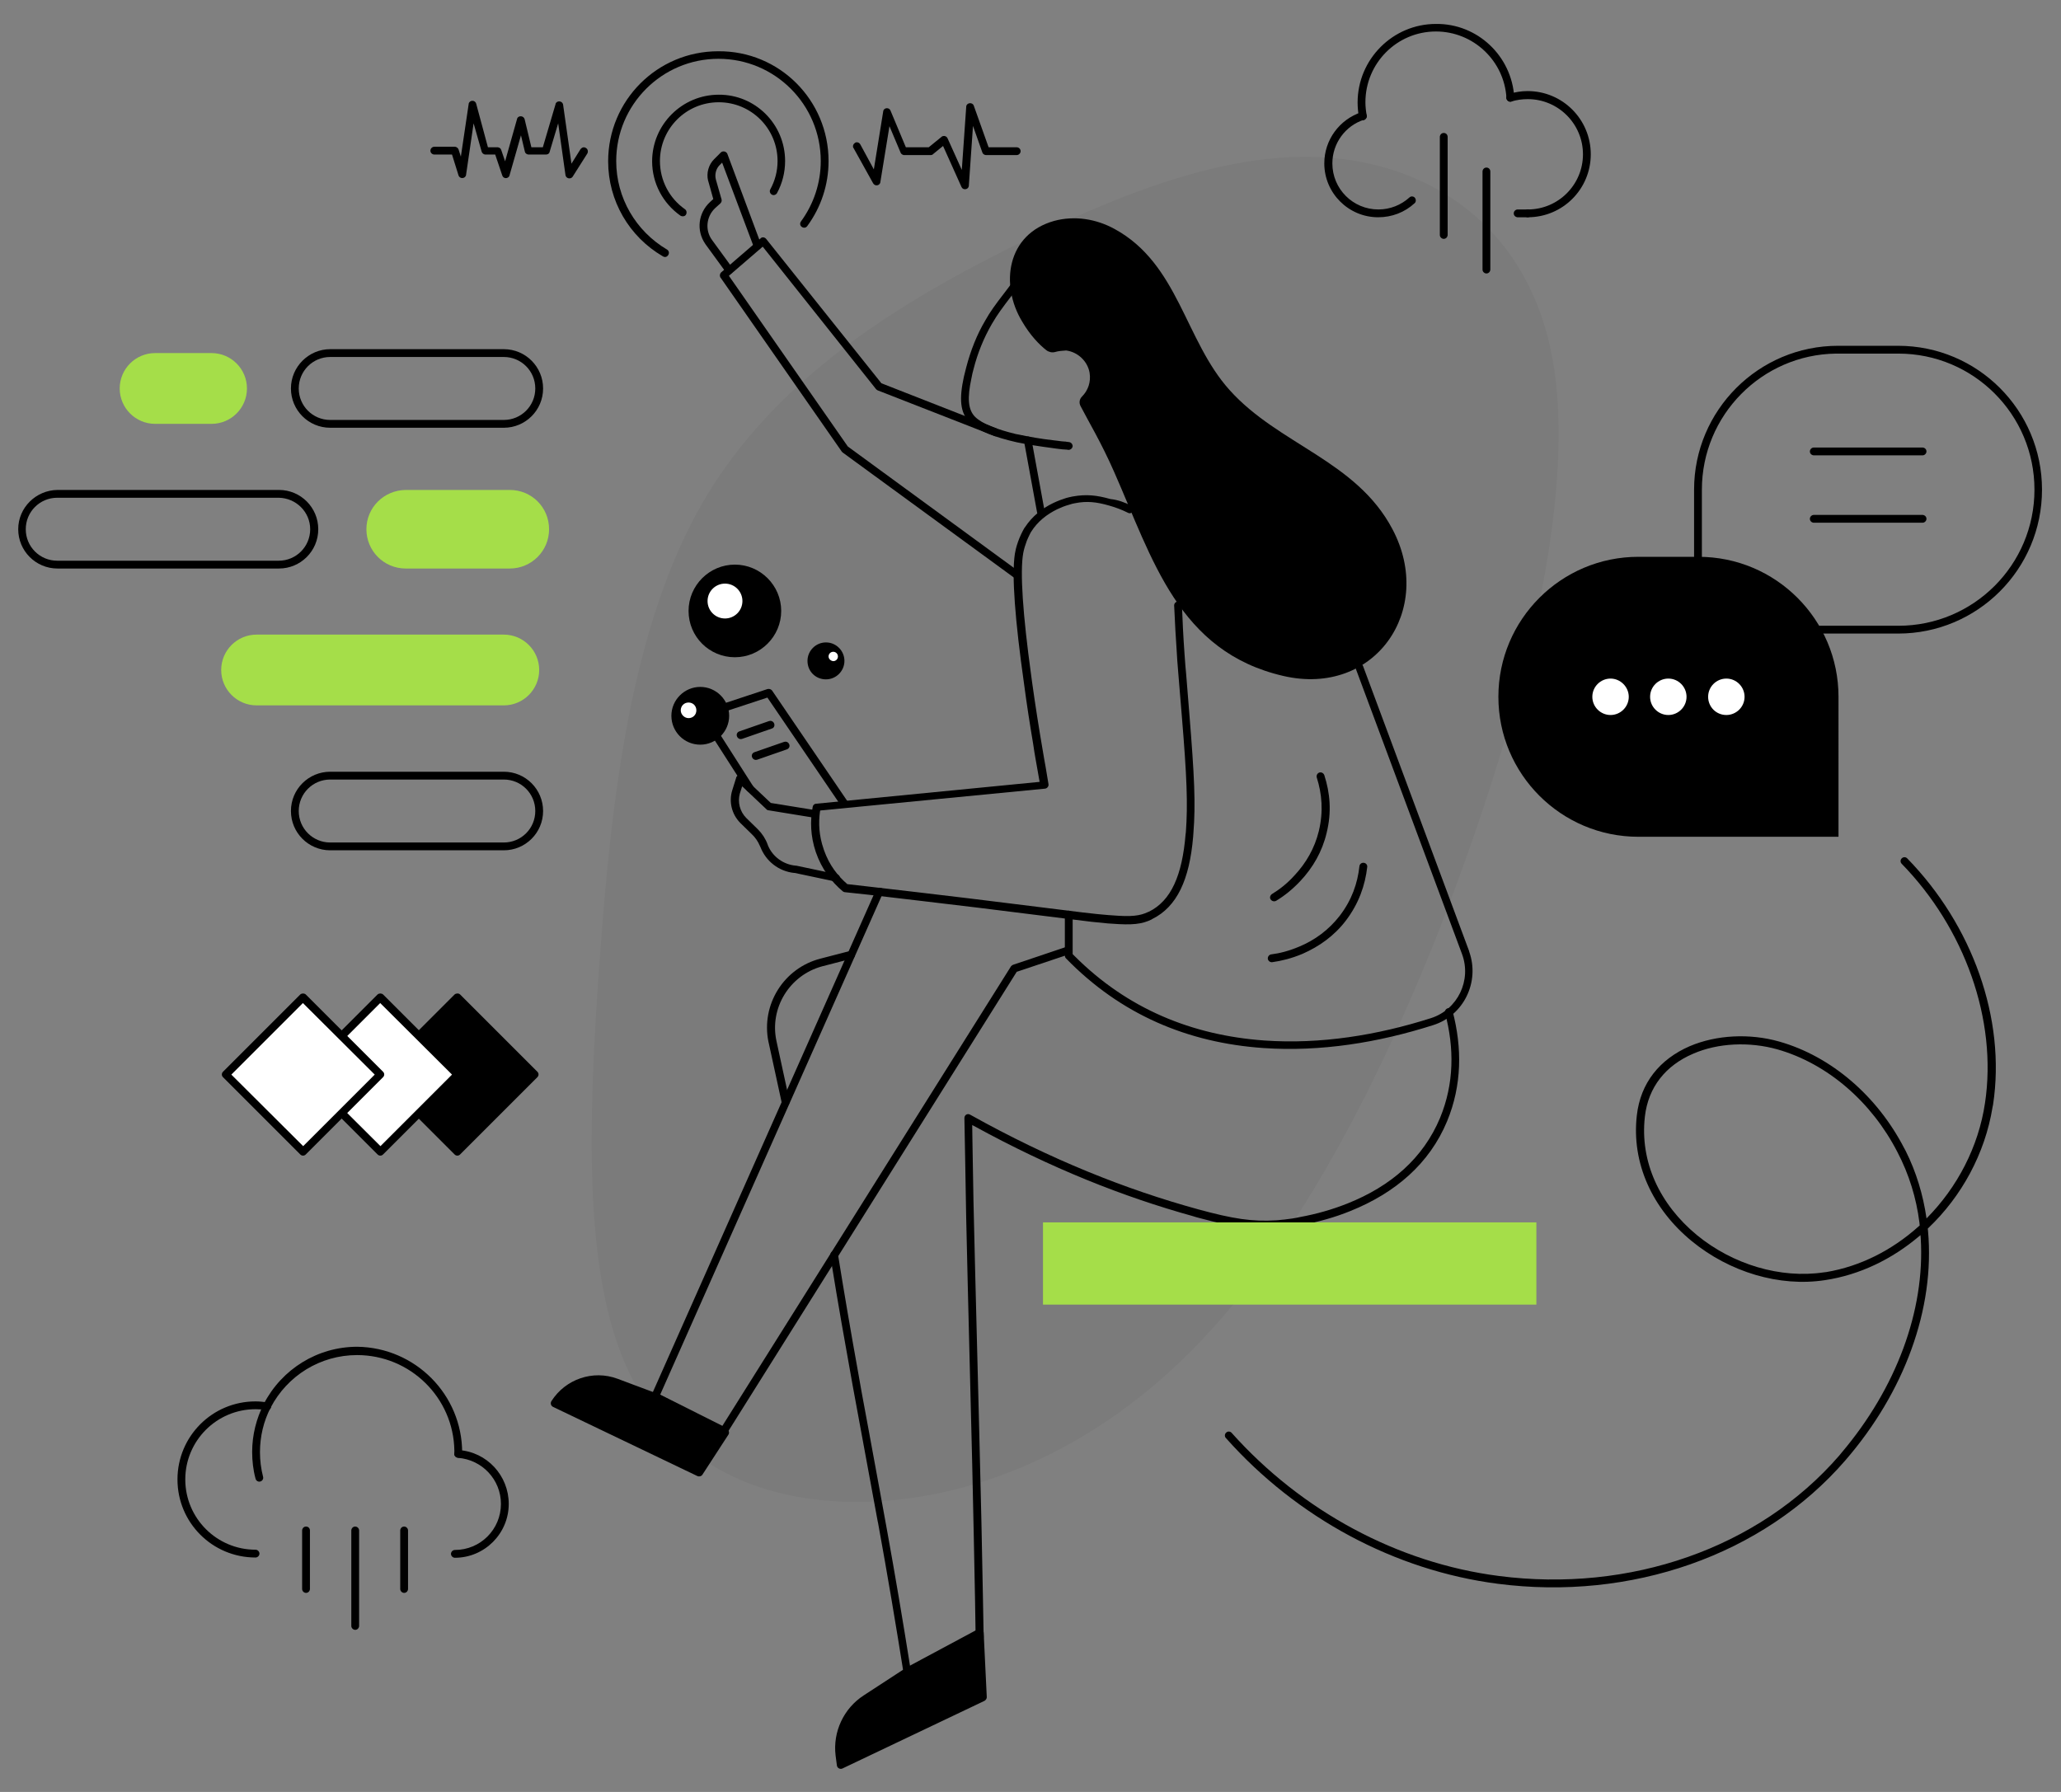 <?xml version="1.0" encoding="utf-8"?>
<!-- Generator: Adobe Illustrator 26.4.1, SVG Export Plug-In . SVG Version: 6.00 Build 0)  -->
<svg version="1.1" id="Capa_1" xmlns="http://www.w3.org/2000/svg" xmlns:xlink="http://www.w3.org/1999/xlink" x="0px" y="0px"
	 viewBox="0 0 792 688.7" style="enable-background:new 0 0 792 688.7;" xml:space="preserve">
<rect x="0" y="0" width="792" height="688.7" fill="#808080" stroke="none"/>
<style type="text/css">
	.st0{fill-rule:evenodd;clip-rule:evenodd;fill-opacity:4.000000e-02;}
	.st1{fill-rule:evenodd;clip-rule:evenodd;}
	.st2{fill-rule:evenodd;clip-rule:evenodd;fill:#A5DE49;}
	.st3{fill-rule:evenodd;clip-rule:evenodd;fill:#FFFFFF;}
	.st4{fill:#A5DE49;}
</style>
<g id="Master_x2F_Scenes_x2F_Communication">
	<g id="Background" transform="translate(271, 173) scale(1 1)">
		<g id="Background_x2F_5">
			<path id="Path" class="st0" d="M244.6-111.9c37.5,4.5,71.9,28.2,80.9,76.3c8.9,48.2-7.6,120.7-33,192s-59.9,141.5-101.5,185.4
				c-41.5,44-90.1,61.9-131.1,62.4s-74.4-16.3-90.4-52.5c-16-36.3-14.6-92-10.2-153.9l0.3-3.7c4.4-60.7,12-126.8,39.7-174.4
				C27-27.8,74.9-56.8,119-78.7l2.7-1.3C166.6-101.9,207.2-116.4,244.6-111.9z"/>
		</g>
	</g>
	<g id="Group-88" transform="translate(123, 132)">
		<path id="Fill-1" class="st1" d="M282.4,3.3c-1.1,0.3-2.4,0-3.3-0.7c-2.7-2.1-6.2-5.7-9.3-11c-8.6-14.2-5.9-33.6,12.3-38.7
			c7.8-2.1,16.1-0.8,23.2,3.1c24.6,13.4,27,42.8,44.2,61.9c18.8,21,48.7,27.1,62.6,53.5c16.4,31-6.8,64.5-41.9,56.4
			c-40.4-9.3-50.3-45-65-78.3c-5-11.4-9.8-19.3-13-25.5c-0.6-1.2-0.4-2.6,0.6-3.6c2.3-2.3,3.5-5.6,2.9-9.2c-0.8-4.4-4.5-7.9-9-8.5
			C285.2,2.8,283.7,2.9,282.4,3.3"/>
		<path id="Stroke-3" d="M269.7-23.4l-0.3,0.4c-0.3,0.4-0.6,0.8-1,1.2l-2.7,3.5c-3.6,4.7-5.5,7.3-7.3,10.4l-0.3,0.5
			c-3,5.2-5.4,11-7,17.3c-0.3,1.1-0.6,2.3-0.8,3.5c-1.6,7.4-1.4,12.1,1.5,14.9c2.7,2.6,8.2,4.7,15.5,6.5l1.1,0.2
			c4.2,0.9,8.8,1.7,13.3,2.2c1.1,0.1,2.2,0.3,3.2,0.4l1.2,0.1c0.3,0,0.5,0,0.8,0.1l0.9,0.1c0.8,0.1,1.4,0.8,1.4,1.6
			c-0.1,0.8-0.8,1.4-1.6,1.4l-0.7-0.1l-1.6-0.1c-0.8-0.1-1.6-0.2-2.5-0.3l-1.4-0.2c-4.6-0.6-9.2-1.3-13.6-2.2
			c-8.4-1.9-14.7-4.3-18-7.5c-4-3.8-4.2-9.4-2.4-17.7c0.3-1.2,0.6-2.4,0.9-3.6c1.7-6.5,4.1-12.6,7.3-18c1.9-3.4,3.8-6,7.5-10.8
			l2.8-3.7l1.4-1.9c0.5-0.7,1.4-0.8,2.1-0.3C270-25,270.2-24.1,269.7-23.4z"/>
		<path id="Stroke-5" d="M278.4,64.3l0,0.1c0.1,0.8-0.5,1.5-1.2,1.6c-0.8,0.2-1.6-0.4-1.7-1.2l-5-27.3l0-0.1
			c-0.1-0.8,0.5-1.5,1.2-1.6c0.8-0.2,1.6,0.4,1.7,1.2L278.4,64.3z"/>
		<path id="Stroke-7" d="M215.7,15.3l44.4,17.4l0.1,0.1c0.7,0.3,1,1.2,0.7,1.9c-0.3,0.8-1.2,1.2-1.9,0.8L214.2,18l-0.1-0.1
			c-0.2-0.1-0.4-0.2-0.5-0.4l-43.5-54.7l-13,11.2l45.7,65.6l65.8,48.1l0.1,0.1c0.6,0.5,0.7,1.4,0.2,2c-0.5,0.7-1.4,0.8-2.1,0.3
			l-66-48.2l-0.1-0.1c-0.1-0.1-0.2-0.2-0.2-0.2l-46.6-66.9l-0.1-0.1c-0.3-0.6-0.2-1.4,0.3-1.9l15.2-13.1l0.1-0.1
			c0.6-0.5,1.5-0.3,2,0.3L215.7,15.3z"/>
		<path id="Stroke-9" d="M169.5-38l0,0.1c0.2,0.7-0.2,1.5-0.9,1.8l-0.1,0c-0.7,0.2-1.5-0.2-1.8-0.9l-12.2-32.5l-0.9,0.9l-0.2,0.2
			c-1.3,1.4-1.8,3.5-1.3,5.4l2.2,7.7l0,0.1c0.1,0.5-0.1,1-0.5,1.4l-1.9,1.7l-0.2,0.2c-3.3,3.2-3.8,8.4-1.1,12.1l7.8,10.7l0.1,0.1
			c0.4,0.7,0.2,1.5-0.4,2c-0.7,0.5-1.6,0.3-2.1-0.3l-7.8-10.7l-0.2-0.3c-3.5-5.1-2.7-11.9,1.9-16.1l1.2-1.1l-1.9-6.8l-0.1-0.3
			c-0.7-2.9,0.2-6.1,2.3-8.2l2.6-2.6l0.1-0.1c0.8-0.6,2-0.3,2.4,0.6L169.5-38z"/>
		<path id="Stroke-11" d="M311.8,62.4c0.7,0.4,1.1,1.3,0.7,2c-0.4,0.7-1.3,1.1-2,0.7c-2.4-1.2-4.8-2.1-7.3-2.8
			c-4.9-1.4-8.5-1.8-13.1-0.9c-0.7,0.1-1.4,0.3-2.3,0.6c-1.5,0.4-3,1-4.5,1.7c-4.1,2-7.6,4.8-10,8.6c-0.1,0.1-0.3,0.5-0.5,0.9
			l-0.2,0.4c-0.3,0.7-0.7,1.4-1,2.2c-0.6,1.6-1.1,3.2-1.4,4.8c-1.3,7.3-0.1,23.9,3,46.5l0.4,3c1.2,8.6,2.6,17.6,4.1,26.3
			c0.4,2.2,0.7,4.3,1.1,6.3l0.6,3.6l0.5,3c0.2,0.9-0.5,1.7-1.3,1.8l-86.4,8.4l-0.1,0.4c-0.6,4.5-0.4,9.2,1.4,14.4l0.2,0.6
			c2,5.6,5.2,9.7,8.9,12.9l0,0l7,0.8c13,1.5,26,3,40,4.7l8.1,1l35.5,4.4c4.2,0.5,7.2,0.8,9.8,1l1.5,0.1c7.3,0.6,10.6,0.2,13.7-1.3
			l0.3-0.1c8.5-4.2,12.8-13.9,14.1-29.8l0.1-0.7c0.8-11,0.4-21.2-1.6-45.3l-0.9-10.9c-0.3-4-0.6-7-0.8-9.9l-0.2-3.3
			c-0.4-5.8-0.7-11-0.9-15.9l-0.1-1.9c0-0.8,0.6-1.5,1.5-1.5c0.8,0,1.5,0.6,1.5,1.5c0.2,5.7,0.5,11.8,1,18.8l0.1,1.3
			c0.1,1.9,0.3,3.9,0.5,6.1l1.2,14.9c2,24.8,2.5,35.1,1.6,46.4l-0.1,1.4c-1.4,16.5-6.2,26.9-15.7,31.6l-0.3,0.2
			c-3.7,1.8-7.4,2.2-15.2,1.6l-1.6-0.1c-3.6-0.3-8.1-0.8-15-1.7l-34.5-4.3c-14.9-1.8-28.6-3.4-42.2-5l-9.3-1c-0.3,0-0.6-0.2-0.8-0.3
			c-4.4-3.7-8.1-8.5-10.4-15.1c-2.1-6.3-2.2-12-1.2-17.4c0.1-0.7,0.7-1.2,1.3-1.2l85.9-8.4l-0.3-1.7l-0.9-5.1
			c-0.3-1.5-0.5-3-0.8-4.6l-0.5-3.3c-1.3-7.7-2.5-15.5-3.5-23.1c-3.4-24-4.8-41.6-3.5-49.9l0.1-0.5c0.3-1.8,0.9-3.6,1.6-5.4
			c0.4-1,0.9-2,1.3-2.8c0.3-0.5,0.5-0.9,0.6-1.1l0.3-0.4c2.7-4.1,6.5-7.2,10.9-9.3c1.7-0.8,3.3-1.4,4.9-1.9c0.8-0.2,1.5-0.4,2.1-0.5
			l0.5-0.1c5.1-0.9,9.1-0.5,14.4,1C306.6,60.1,309.3,61.1,311.8,62.4z"/>
		<path id="Stroke-13" d="M173.2,176.6l17.3,2.8l0.1,0c0.7,0.2,1.2,0.9,1.1,1.7c-0.1,0.8-0.9,1.4-1.7,1.2l-17.8-2.9l-0.1,0
			c-0.2-0.1-0.5-0.2-0.6-0.4l-9.3-8.8l-0.8,2.5l-0.1,0.3c-0.9,3.3,0,6.9,2.5,9.4l4.2,4.1l0.3,0.3c1.6,1.6,2.9,3.6,3.7,5.8l0.1,0.3
			c1.8,4.4,6,7.4,10.7,7.8l0.2,0l15.6,3.3l0.1,0c0.7,0.2,1.2,1,1,1.7l0,0.1c-0.2,0.7-1,1.2-1.7,1l-15.6-3.3l-0.2,0
			c-5.9-0.6-10.9-4.5-13-10l-0.2-0.4c-0.7-1.7-1.8-3.3-3.2-4.6l-4.2-4.1l-0.2-0.2c-3.2-3.3-4.4-8.1-3-12.5l1.5-4.8l0-0.1
			c0.4-1,1.6-1.2,2.4-0.5L173.2,176.6z"/>
		<path id="Stroke-15" d="M441.5,233.4l0.1,0.4c4.1,11.6-2.1,24.5-13.9,28.2c-21,6.7-43.2,10.3-65.1,8.8c-29.2-2-55-12.9-76-34.5
			c-0.3-0.3-0.4-0.7-0.4-1v-15.8l0-0.1c0.1-0.8,0.7-1.4,1.5-1.4l0.1,0c0.8,0.1,1.4,0.7,1.4,1.5l0,15.2l0.8,0.8
			c20.2,20.2,45,30.4,72.9,32.4c21.5,1.5,43.3-2,64-8.6c10.3-3.3,15.7-14.6,11.9-24.7l-40.8-109.6l0-0.1c-0.2-0.7,0.2-1.5,0.9-1.8
			c0.8-0.3,1.6,0.1,1.9,0.9L441.5,233.4z"/>
		<path id="Stroke-17" d="M433.1,298.9c-6.8,16.4-20,27.6-37.1,34.5c-6.1,2.5-12.4,4.2-18.6,5.4c-3.7,0.7-6.7,1.1-9,1.3l-0.7,0
			c-9.2,0.6-16.8-0.5-29.5-3.9l-1.5-0.4l-1.3-0.4c-26.7-7.4-54.5-18.4-84.2-34.7l-0.6-0.3l0.1,6.9c0.2,14.7,0.5,28.9,1,48l1.6,62.8
			c0.7,27.5,1.1,45.4,1.4,62.8l0.3,16.2l0,0.1c0,0.5-0.3,1-0.8,1.2l-27.6,14.8c-0.9,0.5-2-0.1-2.2-1.1c-3.2-20.1-6.3-38.6-10-58.9
			l-0.1-0.4l-9.6-52.1c-3.2-17.7-5.7-32-8.1-46.8l-0.5-3.4c-0.1-0.8,0.4-1.6,1.2-1.7c0.8-0.1,1.6,0.4,1.7,1.2
			c2.4,14.9,4.8,29,7.9,46.2l1.2,6.8c0.2,1.1,4.3,23.1,7.1,38.5l2.7,14.8c3.2,17.7,6,34.3,8.8,51.9l0.2,1.4l25-13.4l-0.2-12.7
			c-0.3-15.5-0.6-31-1.1-52.9l-1.7-68.2c-0.5-19.8-0.8-34.3-1-48.5l-0.3-16.2c0-1.2,1.2-1.9,2.2-1.3c31,17.3,60,28.8,87.7,36.4
			c13.2,3.6,20.7,4.8,29.9,4.2c0.6,0,1.2-0.1,2.1-0.2l1.1-0.1c1.9-0.2,4-0.5,6.2-1c6-1.1,12.1-2.8,18.1-5.2
			c16.5-6.6,29-17.3,35.5-32.9c5.4-13.1,5.5-26.8,1.9-40.3c-0.2-0.8,0.3-1.6,1.1-1.8s1.6,0.3,1.8,1.1
			C438.9,270.7,438.8,285.1,433.1,298.9z"/>
		<path id="Stroke-19" d="M215.7,209.3c0.7,0.4,0.9,1.2,0.6,1.9L130.7,404l23.9,12l110.9-176.6l0.1-0.1c0.2-0.2,0.4-0.4,0.7-0.5
			l20.8-7l0.1,0c0.7-0.2,1.5,0.2,1.8,1l0,0.1c0.2,0.7-0.2,1.5-1,1.8l-20.3,6.8L156.4,418.8l-0.1,0.1c-0.4,0.6-1.2,0.8-1.9,0.4
			L128.1,406L128,406c-0.6-0.4-0.9-1.2-0.6-1.9L213.6,210l0.1-0.1c0.4-0.7,1.2-0.9,1.9-0.6L215.7,209.3z"/>
		<path id="Stroke-21" d="M202.7,176l0.1,0.1c0.4,0.7,0.2,1.5-0.5,2l-0.1,0.1c-0.7,0.4-1.5,0.2-2-0.5l-28.3-41.6l-22.5,7.4
			l17.1,26.8l0.1,0.1c0.3,0.7,0.1,1.5-0.5,1.9c-0.7,0.4-1.6,0.2-2.1-0.5l-18.2-28.4l-0.1-0.1c-0.4-0.8,0-1.8,0.9-2.1l25.4-8.4l0.1,0
			c0.6-0.1,1.2,0.1,1.6,0.6L202.7,176z"/>
		<path id="Stroke-23" d="M178.7-70.1c0,4.4-1.1,8.6-3.1,12.3c-0.4,0.7-1.3,1-2,0.6c-0.7-0.4-1-1.3-0.6-2c1.8-3.3,2.8-7,2.8-10.9
			c0-12.5-10.1-22.6-22.6-22.6c-12.5,0-22.6,10.1-22.6,22.6c0,7.4,3.6,14.3,9.6,18.5c0.7,0.5,0.8,1.4,0.4,2.1s-1.4,0.8-2.1,0.4
			c-6.8-4.8-10.9-12.5-10.9-20.9c0-14.1,11.5-25.6,25.6-25.6C167.2-95.7,178.7-84.3,178.7-70.1z"/>
		<path id="Fill-25" class="st1" d="M225.8,510.3l-16.1,10.5c-7.2,4.7-11.2,13.1-10.1,21.7l0.5,3.8l54.6-26l-1.2-24.9L225.8,510.3z"
			/>
		<path id="Stroke-27" d="M252.7,494.2L225.1,509l-0.1,0.1l-16.1,10.5c-7.7,5-11.9,14-10.8,23.1l0.5,3.8c0.1,1,1.2,1.6,2.1,1.2
			l54.6-26c0.5-0.3,0.9-0.8,0.9-1.4l-1.2-24.9C254.9,494.3,253.7,493.7,252.7,494.2z M253,519.5l-51.8,24.7l-0.2-1.8
			c-1-7.9,2.6-15.6,9.1-20l0.3-0.2l16.1-10.5l25.5-13.7L253,519.5z"/>
		<path id="Fill-29" class="st1" d="M129.3,405.2l-15.6-5.8c-8.8-3.3-18.6,0-23.6,7.9l55.5,26.6l10-15.4L129.3,405.2z"/>
		<path id="Stroke-31" d="M114.3,397.9c-9.4-3.5-20,0.1-25.4,8.6c-0.5,0.8-0.2,1.8,0.6,2.2l55.5,26.6c0.7,0.3,1.5,0.1,1.9-0.5
			l10-15.4c0.5-0.7,0.2-1.8-0.6-2.2L130,403.8l-0.2-0.1L114.3,397.9z M92.5,406.6c4.9-6.2,13.2-8.6,20.7-5.8l15.5,5.8l24.8,12.5
			l-8.4,12.9l-52.7-25.3L92.5,406.6z"/>
		<path id="Stroke-33" d="M204.5,236.4l-11.2,2.9l-0.4,0.1c-12.5,3.4-20.3,16.1-17.5,28.8l5,23l0,0.1c0.1,0.8-0.4,1.5-1.2,1.6
			c-0.8,0.2-1.6-0.3-1.8-1.1l-5-23l-0.1-0.4c-2.9-14.3,5.9-28.4,20.1-32l11.2-2.9l0.1,0c0.8-0.1,1.5,0.4,1.7,1.1
			C205.8,235.3,205.3,236.2,204.5,236.4z"/>
		<path id="Stroke-35" d="M402.4,201.2c-0.8,7-3.2,14-8.2,20.6c-4.5,5.9-10.3,10-16.7,12.8c-4.3,1.8-8.1,2.7-11.6,3.2
			c-0.8,0.1-1.6-0.5-1.7-1.3s0.5-1.6,1.3-1.7c3.2-0.4,6.8-1.3,10.8-3c6-2.5,11.3-6.4,15.5-11.8c4.7-6.1,6.9-12.6,7.6-19.1
			c0.1-0.8,0.8-1.4,1.7-1.3C401.9,199.7,402.5,200.4,402.4,201.2z"/>
		<path id="Stroke-37" d="M386.8,188.1c-1.7,7.2-5.3,13.4-10.1,18.5c-3.2,3.4-6.3,5.8-9.3,7.6c-0.7,0.4-1.6,0.2-2.1-0.5
			s-0.2-1.6,0.5-2.1c2.8-1.7,5.7-3.9,8.6-7.1c4.5-4.8,7.8-10.5,9.4-17.1c1.8-7.5,1.2-14.3-0.8-20.6c-0.2-0.8,0.2-1.6,1-1.9
			c0.8-0.2,1.6,0.2,1.9,1C388.1,172.7,388.8,180,386.8,188.1z"/>
		<polygon id="Fill-39" class="st2" points="467.4,337.8 277.8,337.8 277.8,369.4 467.4,369.4 		"/>
		<path id="Stroke-41" d="M195.4-70.1c0,9.1-2.9,17.8-8.2,25c-0.5,0.7-1.4,0.8-2.1,0.3c-0.7-0.5-0.8-1.4-0.3-2.1
			c4.9-6.7,7.6-14.8,7.6-23.2c0-21.7-17.6-39.3-39.3-39.3c-21.7,0-39.3,17.6-39.3,39.3c0,14.1,7.5,26.9,19.5,34
			c0.7,0.4,1,1.3,0.5,2.1s-1.3,1-2.1,0.5c-12.9-7.5-21-21.3-21-36.5c0-23.4,18.9-42.3,42.3-42.3C176.5-112.5,195.4-93.5,195.4-70.1z
			"/>
		<path id="Stroke-42" d="M528,56.2V110c0,0.8,0.7,1.5,1.5,1.5h76.9c30.6,0,55.3-24.8,55.3-55.3c0-30.6-24.8-55.3-55.3-55.3h-23.1
			C552.8,0.9,528,25.7,528,56.2z M583.4,3.9h23.1c28.9,0,52.3,23.4,52.3,52.3c0,28.9-23.4,52.3-52.3,52.3H531V56.2
			c0-28.6,23-51.9,51.5-52.3L583.4,3.9z"/>
		<path id="Stroke-43" d="M615.8,40l0.1,0c0.8,0.1,1.4,0.7,1.4,1.5c0,0.8-0.7,1.5-1.5,1.5H574l-0.1,0c-0.8-0.1-1.4-0.7-1.4-1.5
			c0-0.8,0.7-1.5,1.5-1.5H615.8z"/>
		<path id="Stroke-44" d="M615.8,65.9l0.1,0c0.8,0.1,1.4,0.7,1.4,1.5c0,0.8-0.7,1.5-1.5,1.5H574l-0.1,0c-0.8-0.1-1.4-0.7-1.4-1.5
			c0-0.8,0.7-1.5,1.5-1.5H615.8z"/>
		<path id="Fill-45" class="st1" d="M583.5,135.8c0-29.7-24.1-53.8-53.8-53.8h-23.1c-29.7,0-53.8,24.1-53.8,53.8
			s24.1,53.8,53.8,53.8h76.9V135.8z"/>
		<path id="Fill-46" class="st3" d="M533.4,135.8c0-3.9,3.2-7,7-7c3.9,0,7,3.2,7,7c0,3.9-3.2,7-7,7
			C536.5,142.8,533.4,139.7,533.4,135.8"/>
		<path id="Fill-47" class="st3" d="M511.1,135.8c0-3.9,3.2-7,7-7c3.9,0,7,3.2,7,7c0,3.9-3.2,7-7,7
			C514.3,142.8,511.1,139.7,511.1,135.8"/>
		<path id="Fill-48" class="st3" d="M488.9,135.8c0-3.9,3.2-7,7-7s7,3.2,7,7c0,3.9-3.2,7-7,7S488.9,139.7,488.9,135.8"/>
		<path id="Stroke-49" d="M-11.2,17.3c0,8.3,6.7,15.1,15.1,15.1h66.7c8.3,0,15.1-6.7,15.1-15.1C85.7,9,79,2.2,70.6,2.2H3.9
			C-4.4,2.2-11.2,9-11.2,17.3z M82.7,17.3c0,6.7-5.4,12.1-12.1,12.1H3.9c-6.7,0-12.1-5.4-12.1-12.1c0-6.7,5.4-12.1,12.1-12.1h66.7
			C77.3,5.2,82.7,10.6,82.7,17.3z"/>
		<path id="Stroke-50" d="M-11.2,179.7c0,8.3,6.7,15.1,15.1,15.1h66.7c8.3,0,15.1-6.7,15.1-15.1c0-8.3-6.7-15.1-15.1-15.1H3.9
			C-4.4,164.6-11.2,171.3-11.2,179.7z M82.7,179.7c0,6.7-5.4,12.1-12.1,12.1H3.9c-6.7,0-12.1-5.4-12.1-12.1
			c0-6.7,5.4-12.1,12.1-12.1h66.7C77.3,167.6,82.7,173,82.7,179.7z"/>
		<path id="Fill-51" class="st2" d="M-63.4,30.9c-7.5,0-13.6-6.1-13.6-13.6c0-7.5,6.1-13.6,13.6-13.6h21.7c7.5,0,13.6,6.1,13.6,13.6
			c0,7.5-6.1,13.6-13.6,13.6H-63.4"/>
		<path id="Fill-53" class="st2" d="M-24.4,139.1c-7.5,0-13.6-6.1-13.6-13.6c0-7.5,6.1-13.6,13.6-13.6h95c7.5,0,13.6,6.1,13.6,13.6
			c0,7.5-6.1,13.6-13.6,13.6H-24.4"/>
		<path id="Stroke-55" d="M-116,71.4c0,8.3,6.7,15.1,15.1,15.1h85.1c8.3,0,15.1-6.7,15.1-15.1c0-8.3-6.7-15.1-15.1-15.1h-85.1
			C-109.2,56.4-116,63.1-116,71.4z M-3.8,71.4c0,6.7-5.4,12.1-12.1,12.1h-85.1c-6.7,0-12.1-5.4-12.1-12.1s5.4-12.1,12.1-12.1h85.1
			C-9.2,59.4-3.8,64.8-3.8,71.4z"/>
		<path id="Fill-56" class="st2" d="M32.8,85c-7.5,0-13.6-6.1-13.6-13.6s6.1-13.6,13.6-13.6h40c7.5,0,13.6,6.1,13.6,13.6
			S80.3,85,72.8,85H32.8"/>
		<path id="Stroke-57" class="st4" d="M17.8,71.4c0,8.3,6.7,15.1,15.1,15.1h40c8.3,0,15.1-6.7,15.1-15.1s-6.7-15.1-15.1-15.1h-40
			C24.5,56.4,17.8,63.1,17.8,71.4z M84.9,71.4c0,6.7-5.4,12.1-12.1,12.1h-40c-6.7,0-12.1-5.4-12.1-12.1s5.4-12.1,12.1-12.1h40
			C79.5,59.4,84.9,64.8,84.9,71.4z"/>
		<path id="Stroke-58" d="M256.9-75.4l10.8,0l0.1,0c0.8,0.1,1.4,0.7,1.4,1.5c0,0.8-0.7,1.5-1.5,1.5h-11.8l-0.1,0
			c-0.6-0.1-1.1-0.4-1.3-1l-3.6-10.2l-1.6,23l0,0.1c-0.2,1.4-2.2,1.7-2.8,0.4l-7.1-15.8l-3.8,3.1l-0.1,0.1c-0.2,0.2-0.5,0.3-0.8,0.3
			h-10.3l-0.1,0c-0.5-0.1-1-0.4-1.2-0.9l-4.3-10.2l-3.5,21.5l0,0.1c-0.3,1.3-2.1,1.6-2.8,0.3L205-75.1l-0.1-0.1
			c-0.3-0.7,0-1.5,0.7-1.9l0.1-0.1c0.7-0.3,1.5,0,1.9,0.7l5.2,9.6l3.6-22.3l0-0.1c0.3-1.4,2.3-1.5,2.8-0.2l5.9,14.1h8.8l4.9-4
			l0.1-0.1c0.8-0.5,1.8-0.2,2.2,0.6l5.5,12.2l1.7-24.3l0-0.1c0.2-1.5,2.4-1.7,2.9-0.3L256.9-75.4z"/>
		<path id="Stroke-59" d="M64.5-75.4l3.7,0l0.1,0c0.6,0.1,1.1,0.4,1.3,1l1.5,4.4l4.6-16.3l0-0.1c0.5-1.3,2.5-1.2,2.9,0.2l2.6,10.8
			h4.4L90.5-92l0-0.1c0.5-1.4,2.7-1.2,2.9,0.4l3.2,22.6l3.5-5.6l0.1-0.1c0.5-0.6,1.3-0.8,2-0.3c0.7,0.4,0.9,1.4,0.5,2.1l-5.7,9
			L97-64c-0.8,1-2.5,0.6-2.7-0.7l-2.8-19.9l-3.3,11l0,0.1c-0.2,0.6-0.8,0.9-1.4,0.9h-6.7l-0.1,0c-0.6-0.1-1.2-0.5-1.3-1.1l-1.5-6.3
			l-4.4,15.4l0,0.1c-0.5,1.3-2.4,1.3-2.8-0.1l-2.7-8l-3.8,0l-0.1,0c-0.6-0.1-1.1-0.5-1.3-1.1l-3.1-10.9l-2.9,19.8l0,0.1
			c-0.3,1.4-2.4,1.6-2.9,0.1l-2.5-8l-6.8,0l-0.1,0c-0.8-0.1-1.4-0.7-1.4-1.5c0-0.8,0.7-1.5,1.5-1.5h7.9l0.1,0c0.6,0.1,1.1,0.5,1.3,1
			l0.9,2.8l3-20.2l0-0.1c0.3-1.5,2.5-1.6,2.9,0L64.5-75.4z"/>
		<path id="Fill-60" class="st1" d="M141.6,102.8c0-9.8,8-17.8,17.8-17.8c9.8,0,17.8,8,17.8,17.8c0,9.8-8,17.8-17.8,17.8
			C149.6,120.6,141.6,112.7,141.6,102.8"/>
		<path id="Fill-61" class="st3" d="M148.9,99c0-3.7,3-6.7,6.7-6.7c3.7,0,6.7,3,6.7,6.7s-3,6.7-6.7,6.7
			C151.9,105.7,148.9,102.7,148.9,99"/>
		<polygon id="Fill-62" class="st1" points="52.8,251.3 82.5,281 52.8,310.6 23.1,281 		"/>
		<path id="Stroke-63" d="M51.7,250.2l-29.7,29.7c-0.6,0.6-0.6,1.5,0,2.1l29.7,29.7c0.6,0.6,1.5,0.6,2.1,0L83.5,282
			c0.6-0.6,0.6-1.5,0-2.1l-29.7-29.7C53.3,249.7,52.3,249.7,51.7,250.2z M80.3,281l-27.5,27.5L25.3,281l27.5-27.5L80.3,281z"/>
		<polygon id="Fill-64" class="st3" points="23.1,251.3 52.8,281 23.1,310.6 -6.5,281 		"/>
		<path id="Stroke-65" d="M22.1,250.2l-29.7,29.7c-0.6,0.6-0.6,1.5,0,2.1l29.7,29.7c0.6,0.6,1.5,0.6,2.1,0L53.9,282
			c0.6-0.6,0.6-1.5,0-2.1l-29.7-29.7C23.6,249.7,22.7,249.7,22.1,250.2z M50.7,281l-27.5,27.5L-4.4,281l27.5-27.5L50.7,281z"/>
		<polygon id="Fill-66" class="st3" points="-6.5,251.3 23.1,281 -6.5,310.6 -36.2,281 		"/>
		<path id="Stroke-67" d="M-7.6,250.2l-29.7,29.7c-0.6,0.6-0.6,1.5,0,2.1l29.7,29.7c0.6,0.6,1.5,0.6,2.1,0L24.2,282
			c0.6-0.6,0.6-1.5,0-2.1l-29.7-29.7C-6.1,249.7-7,249.7-7.6,250.2z M21,281l-27.5,27.5L-34.1,281l27.5-27.5L21,281z"/>
		<path id="Fill-68" class="st1" d="M135,143.1c0-6.1,5-11.1,11.1-11.1c6.1,0,11.1,5,11.1,11.1s-5,11.1-11.1,11.1
			C139.9,154.2,135,149.2,135,143.1"/>
		<path id="Fill-69" class="st3" d="M138.6,141c0-1.7,1.3-3,3-3c1.7,0,3,1.3,3,3c0,1.7-1.3,3-3,3C140,144,138.6,142.6,138.6,141"/>
		<path id="Fill-70" class="st1" d="M187.3,122c0-3.9,3.2-7.1,7.1-7.1c3.9,0,7.1,3.2,7.1,7.1c0,3.9-3.2,7.1-7.1,7.1
			C190.4,129.1,187.3,126,187.3,122"/>
		<path id="Fill-71" class="st3" d="M195.4,120.3c0-1,0.8-1.8,1.8-1.8c1,0,1.8,0.8,1.8,1.8c0,1-0.8,1.8-1.8,1.8
			C196.2,122,195.4,121.2,195.4,120.3"/>
		<path id="Stroke-72" d="M642.9,292.5l-0.2,1c-2.9,17.9-11.9,34.3-24.6,46.4l-0.3,0.3l0.1,0.9c2.7,29.9-9.1,62-31.8,88.2
			c-31.7,36.6-82.5,54-133.5,47.4c-39.7-5.1-77.3-25.4-104.5-56c-0.6-0.6-0.5-1.6,0.1-2.1c0.6-0.6,1.6-0.5,2.1,0.1
			c26.8,30,63.7,50,102.7,55c50.1,6.5,99.8-10.5,130.8-46.3l0.9-1.1c20.9-24.7,32.1-54.5,30.4-82.4l-0.1-1.2l-0.6,0.5
			c-10.3,8.7-22.7,14.8-36.1,16.8c-17.5,2.7-36.7-3.1-51.2-15c-15.1-12.4-23.2-29.9-21.1-48.3c1.4-12.5,8.8-21.6,20.3-26.6
			c10.3-4.4,23.1-5,34.4-1.8c20.1,5.7,37.7,21,48,40.9l0.6,1.1c4.1,8.2,6.7,16.9,8,25.8l0,0.2l0.1-0.1
			c11.7-11.8,19.9-27.4,22.4-44.3c4.8-32-7.9-67.2-32-91.9c-0.6-0.6-0.6-1.5,0-2.1c0.6-0.6,1.5-0.6,2.1,0
			C634.9,223.5,647.9,259.5,642.9,292.5z M509.1,297.1c-2,17.4,5.7,33.8,20,45.6c13.8,11.3,32.1,16.8,48.8,14.3l0.9-0.1
			c13.1-2.2,25.2-8.4,35.2-17.3l0.7-0.6l-0.1-1.1c-1.2-9.5-4-18.6-8.5-27.2c-9.9-19.2-26.8-33.9-46.1-39.4
			c-10.7-3-22.8-2.5-32.4,1.7C517.1,277.5,510.4,285.8,509.1,297.1z"/>
		<path id="Stroke-73" d="M54.6,426.3v0.2l0,0.2l0,0.1c0,0.8-0.7,1.5-1.6,1.4s-1.5-0.7-1.4-1.6l0-0.2l0-0.9
			c-0.3-20.3-16.9-36.7-37.4-36.7c-14.1,0-26.8,7.9-33.2,20.2c-2.7,5.2-4.1,11.1-4.1,17.1c0,3.2,0.4,6.4,1.2,9.5
			c0.2,0.8-0.3,1.6-1.1,1.8s-1.6-0.3-1.8-1.1c-0.9-3.3-1.3-6.8-1.3-10.3c0-6.5,1.6-12.8,4.5-18.5c6.9-13.3,20.6-21.9,35.9-21.9
			C36.6,385.9,54.6,404,54.6,426.3z"/>
		<path id="Stroke-74" d="M-20,407c0.8,0.1,1.4,0.9,1.2,1.7c-0.1,0.8-0.9,1.4-1.7,1.2c-1.4-0.2-2.8-0.3-4.3-0.3
			c-14.9,0-27,12.1-27,27c0,14.9,12.1,27,27,27c0.8,0,1.5,0.7,1.5,1.5s-0.7,1.5-1.5,1.5c-16.6,0-30-13.4-30-30c0-16.6,13.4-30,30-30
			C-23.2,406.6-21.6,406.8-20,407z"/>
		<path id="Stroke-75" d="M72.5,446c0,11.4-9.3,20.7-20.7,20.7c-0.8,0-1.5-0.7-1.5-1.5s0.7-1.5,1.5-1.5c9.8,0,17.7-7.9,17.7-17.7
			c0-9.3-7.2-17-16.5-17.7c-0.8-0.1-1.5-0.8-1.4-1.6c0.1-0.8,0.8-1.5,1.6-1.4C64.1,426,72.5,435.1,72.5,446z"/>
		<path id="Stroke-76" d="M33.8,456.2v22.5l0,0.1c-0.1,0.8-0.7,1.4-1.5,1.4c-0.8,0-1.5-0.7-1.5-1.5v-22.5l0-0.1
			c0.1-0.8,0.7-1.4,1.5-1.4C33.1,454.7,33.8,455.4,33.8,456.2z"/>
		<path id="Stroke-77" d="M15,456.2v36.7l0,0.1c-0.1,0.8-0.7,1.4-1.5,1.4c-0.8,0-1.5-0.7-1.5-1.5v-36.7l0-0.1
			c0.1-0.8,0.7-1.4,1.5-1.4C14.3,454.7,15,455.4,15,456.2z"/>
		<path id="Stroke-78" d="M-3.9,456.2v22.5l0,0.1c-0.1,0.8-0.7,1.4-1.5,1.4c-0.8,0-1.5-0.7-1.5-1.5v-22.5l0-0.1
			c0.1-0.8,0.7-1.4,1.5-1.4C-4.5,454.7-3.9,455.4-3.9,456.2z"/>
		<path id="Stroke-79" d="M488.3-72.7c0,13.4-10.8,24.2-24.2,24.2c-0.8,0-1.5-0.7-1.5-1.5c0-0.8,0.7-1.5,1.5-1.5
			c11.7,0,21.2-9.5,21.2-21.2c0-11.7-9.5-21.2-21.2-21.2c-2.2,0-4.3,0.3-6.3,0.9c-0.8,0.2-1.6-0.2-1.9-1c-0.2-0.8,0.2-1.6,1-1.9
			c2.3-0.7,4.7-1.1,7.1-1.1C477.5-97,488.3-86.1,488.3-72.7z"/>
		<path id="Stroke-80" d="M401.2-86c-7.2,2.3-12.2,9.1-12.2,16.8c0,9.8,7.9,17.7,17.7,17.7c4.5,0,8.7-1.7,11.9-4.6
			c0.6-0.6,1.6-0.5,2.1,0.1s0.5,1.6-0.1,2.1c-3.8,3.5-8.7,5.4-14,5.4c-11.4,0-20.7-9.3-20.7-20.7c0-9,5.8-16.9,14.3-19.7
			c0.8-0.3,1.6,0.2,1.9,1C402.4-87.1,401.9-86.3,401.2-86z"/>
		<path id="Stroke-81" d="M458.9-94.5c0,0.8-0.6,1.5-1.4,1.6s-1.5-0.6-1.6-1.4c-0.8-14.3-12.7-25.6-27.1-25.6
			c-15,0-27.1,12.2-27.1,27.2c0,1.7,0.2,3.4,0.5,5.1c0.2,0.8-0.4,1.6-1.2,1.8c-0.8,0.2-1.6-0.4-1.8-1.2c-0.3-1.8-0.5-3.7-0.5-5.6
			c0-16.6,13.5-30.2,30.1-30.2C444.8-123,458-110.4,458.9-94.5z"/>
		<path id="Stroke-82" d="M464.1-51.5l0.1,0c0.8,0.1,1.4,0.7,1.4,1.5c0,0.8-0.7,1.5-1.5,1.5h-3.9l-0.1,0c-0.8-0.1-1.4-0.7-1.4-1.5
			c0-0.8,0.7-1.5,1.5-1.5H464.1z"/>
		<path id="Stroke-83" d="M449.7-66.1v37.7l0,0.1c-0.1,0.8-0.7,1.4-1.5,1.4c-0.8,0-1.5-0.7-1.5-1.5v-37.7l0-0.1
			c0.1-0.8,0.7-1.4,1.5-1.4C449-67.6,449.7-67,449.7-66.1z"/>
		<path id="Stroke-84" d="M433.3-79.4v37.7l0,0.1c-0.1,0.8-0.7,1.4-1.5,1.4c-0.8,0-1.5-0.7-1.5-1.5v-37.7l0-0.1
			c0.1-0.8,0.7-1.4,1.5-1.4C432.7-80.9,433.3-80.2,433.3-79.4z"/>
		<path id="Stroke-85" d="M173.6,148l-11.5,4l-0.1,0c-0.7,0.2-1.5-0.2-1.8-1c-0.3-0.8,0.1-1.6,0.9-1.9l11.5-4l0.1,0
			c0.7-0.2,1.5,0.2,1.8,1C174.8,146.9,174.4,147.8,173.6,148z"/>
		<path id="Stroke-86" d="M179.4,156l-11.5,4l-0.1,0c-0.7,0.2-1.5-0.2-1.8-1c-0.3-0.8,0.1-1.6,0.9-1.9l11.5-4l0.1,0
			c0.7-0.2,1.5,0.2,1.8,1C180.6,154.9,180.2,155.7,179.4,156z"/>
	</g>
</g>
</svg>
